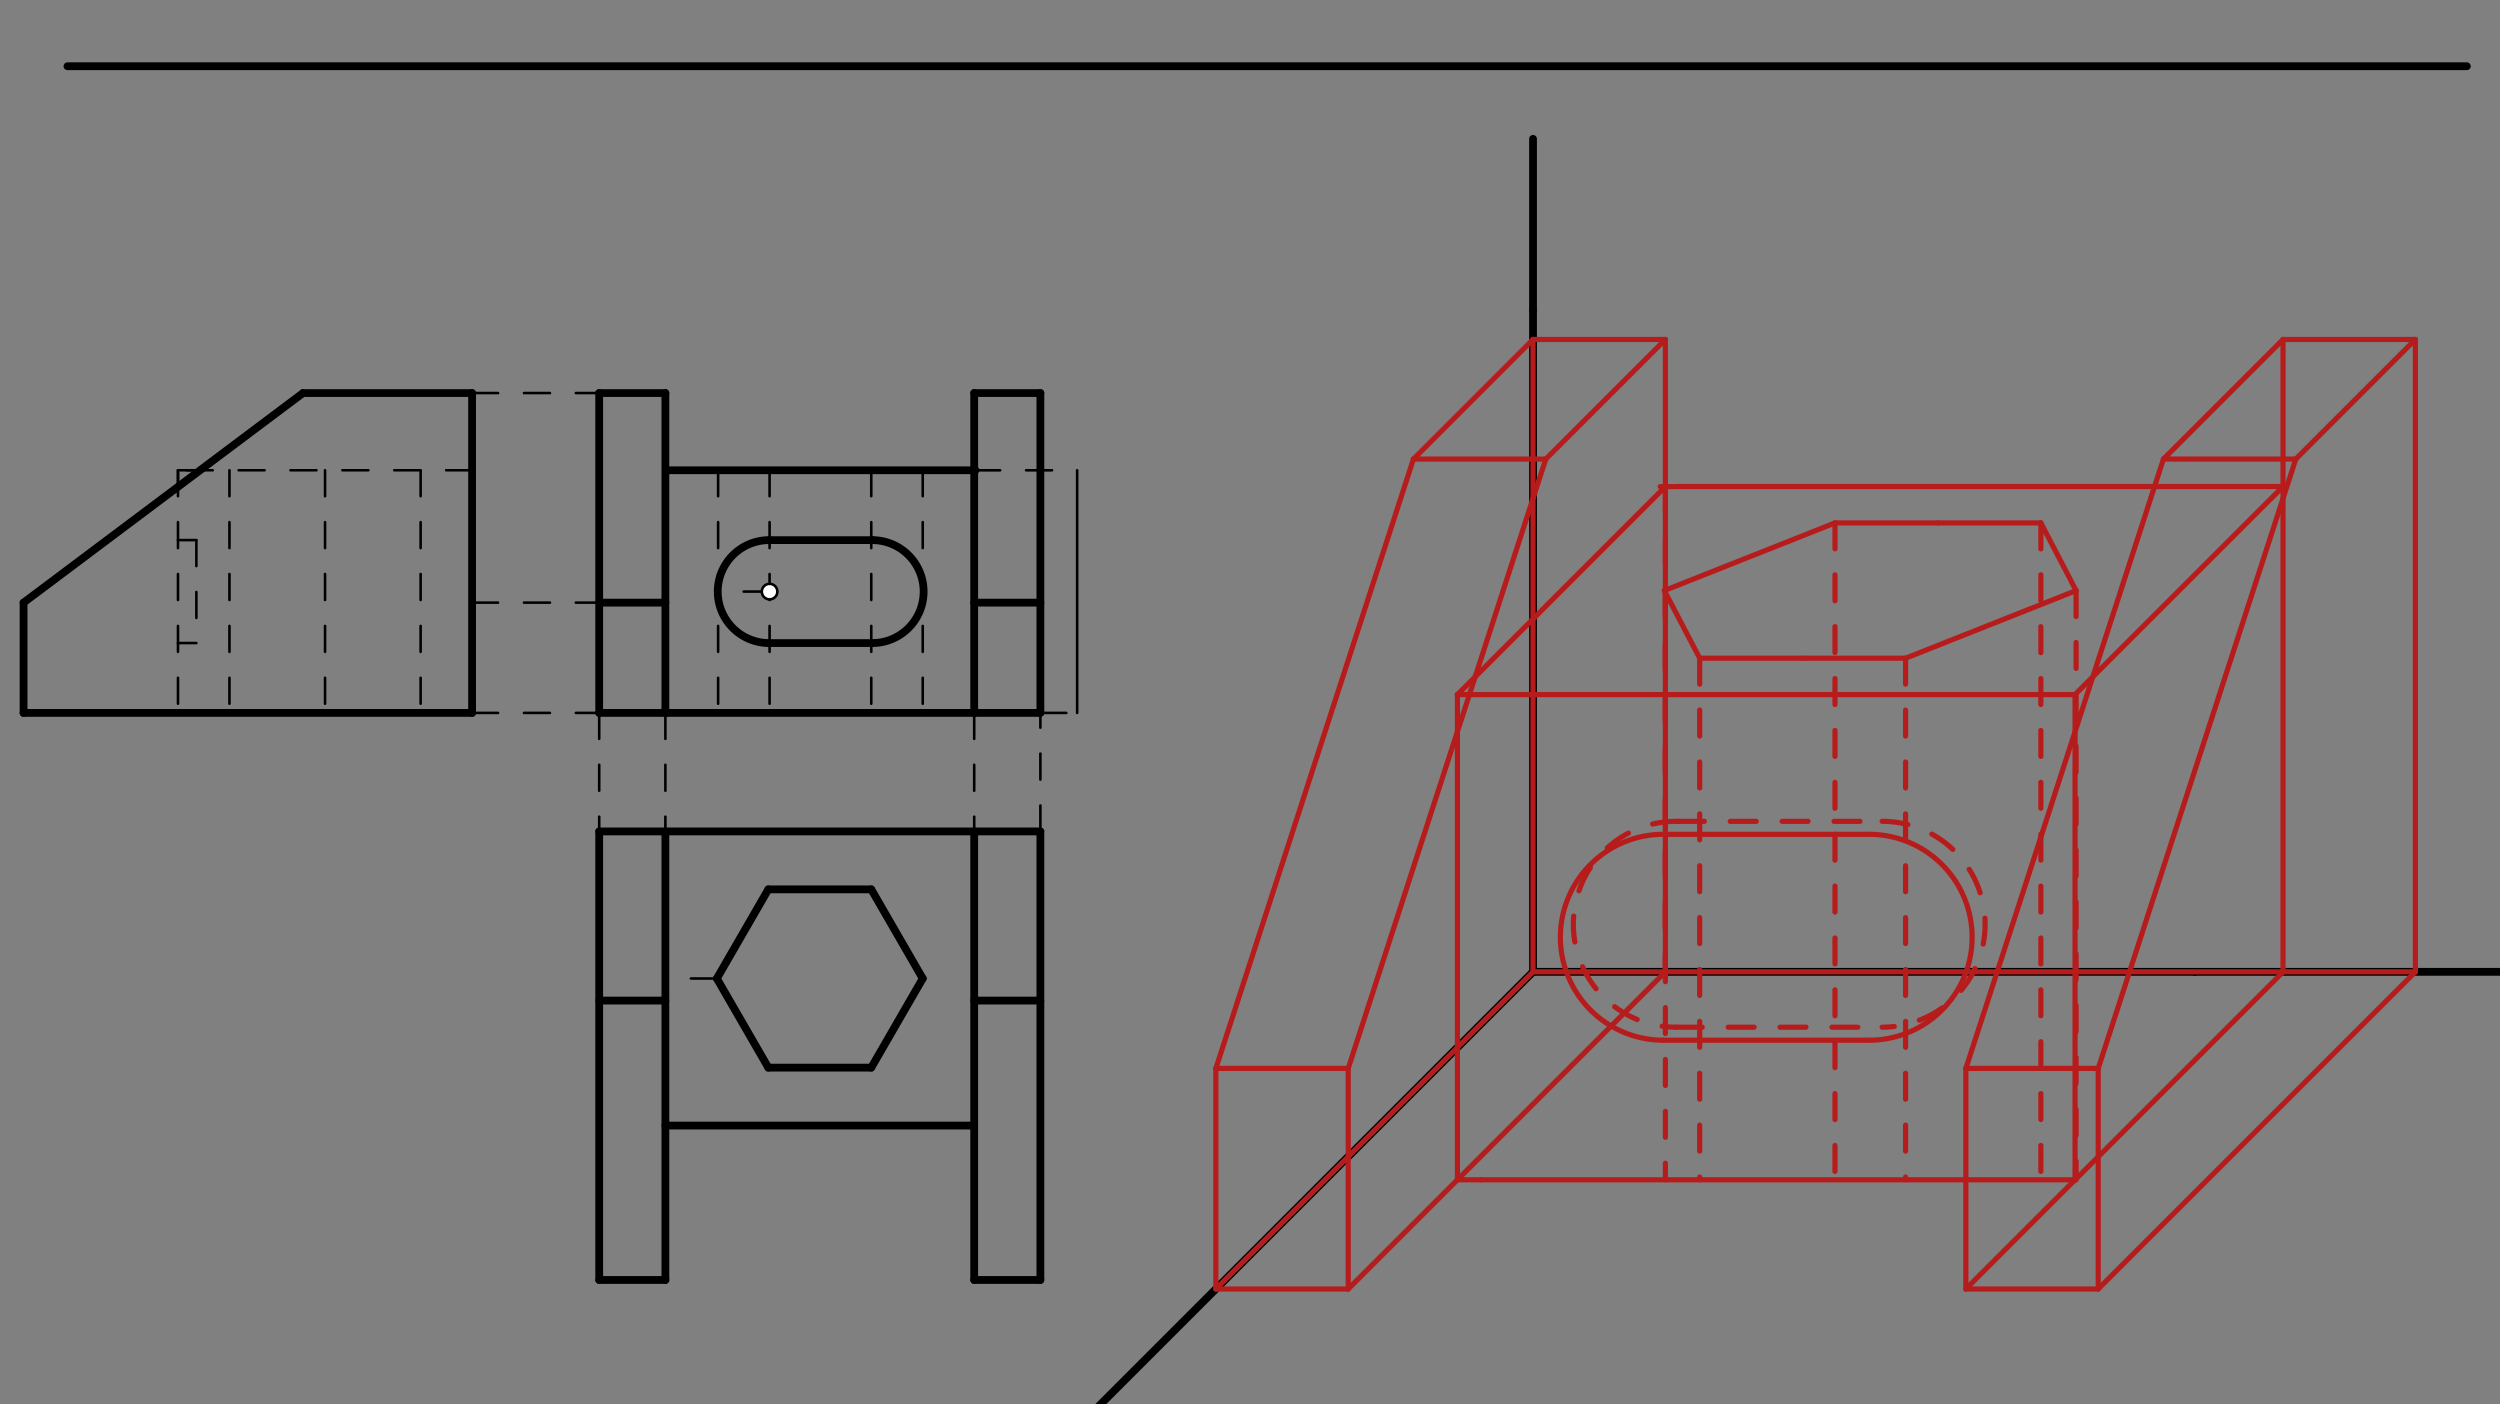 <svg xmlns="http://www.w3.org/2000/svg" class="svg--816" height="100%" preserveAspectRatio="xMidYMid meet" viewBox="0 0 963.78 541.417" width="100%"><rect x="0" y="0" width="963.78" height="541.417" fill="#808080" stroke="none"/><defs><marker id="marker-arrow" markerHeight="16" markerUnits="userSpaceOnUse" markerWidth="24" orient="auto-start-reverse" refX="24" refY="4" viewBox="0 0 24 8"><path d="M 0 0 L 24 4 L 0 8 z" stroke="inherit"></path></marker></defs><g class="aux-layer--949"></g><g class="main-layer--75a"><g class="element--733"><line stroke="#000000" stroke-dasharray="none" stroke-linecap="round" stroke-width="3" x1="26" x2="951" y1="25.531" y2="25.531"></line></g><g class="element--733"><line stroke="#000000" stroke-dasharray="none" stroke-linecap="round" stroke-width="3" x1="182" x2="182" y1="151.531" y2="274.838"></line></g><g class="element--733"><line stroke="#000000" stroke-dasharray="none" stroke-linecap="round" stroke-width="3" x1="182" x2="116.803" y1="151.531" y2="151.531"></line></g><g class="element--733"><line stroke="#000000" stroke-dasharray="none" stroke-linecap="round" stroke-width="3" x1="182" x2="9.087" y1="274.838" y2="274.838"></line></g><g class="element--733"><line stroke="#000000" stroke-dasharray="none" stroke-linecap="round" stroke-width="3" x1="9.087" x2="9.087" y1="274.838" y2="232.319"></line></g><g class="element--733"><line stroke="#000000" stroke-dasharray="none" stroke-linecap="round" stroke-width="3" x1="9.087" x2="116.803" y1="232.319" y2="151.531"></line></g><g class="element--733"><line stroke="#000000" stroke-dasharray="none" stroke-linecap="round" stroke-width="3" x1="231" x2="231" y1="151.531" y2="274.838"></line></g><g class="element--733"><line stroke="#000000" stroke-dasharray="none" stroke-linecap="round" stroke-width="3" x1="231" x2="256.512" y1="151.531" y2="151.531"></line></g><g class="element--733"><line stroke="#000000" stroke-dasharray="none" stroke-linecap="round" stroke-width="3" x1="231" x2="256.512" y1="274.838" y2="274.838"></line></g><g class="element--733"><line stroke="#000000" stroke-dasharray="none" stroke-linecap="round" stroke-width="3" x1="256.512" x2="256.512" y1="151.531" y2="274.838"></line></g><g class="element--733"><line stroke="#000000" stroke-dasharray="none" stroke-linecap="round" stroke-width="3" x1="231" x2="256.512" y1="232.319" y2="232.319"></line></g><g class="element--733"><line stroke="#000000" stroke-dasharray="none" stroke-linecap="round" stroke-width="3" x1="256.512" x2="375.567" y1="274.838" y2="274.838"></line></g><g class="element--733"><line stroke="#000000" stroke-dasharray="none" stroke-linecap="round" stroke-width="3" x1="375.567" x2="375.567" y1="274.838" y2="181.295"></line></g><g class="element--733"><line stroke="#000000" stroke-dasharray="none" stroke-linecap="round" stroke-width="3" x1="375.567" x2="401.079" y1="274.838" y2="274.838"></line></g><g class="element--733"><line stroke="#000000" stroke-dasharray="none" stroke-linecap="round" stroke-width="3" x1="401.079" x2="401.079" y1="274.838" y2="151.531"></line></g><g class="element--733"><line stroke="#000000" stroke-dasharray="none" stroke-linecap="round" stroke-width="3" x1="401.079" x2="375.567" y1="151.531" y2="151.531"></line></g><g class="element--733"><line stroke="#000000" stroke-dasharray="none" stroke-linecap="round" stroke-width="3" x1="375.567" x2="375.567" y1="151.531" y2="181.295"></line></g><g class="element--733"><line stroke="#000000" stroke-dasharray="none" stroke-linecap="round" stroke-width="3" x1="375.567" x2="401.079" y1="232.319" y2="232.319"></line></g><g class="element--733"><line stroke="#000000" stroke-dasharray="none" stroke-linecap="round" stroke-width="3" x1="257" x2="376.055" y1="181.296" y2="181.296"></line></g><g class="element--733"><line stroke="#000000" stroke-dasharray="none" stroke-linecap="round" stroke-width="3" x1="296.685" x2="336.37" y1="208.224" y2="208.224"></line></g><g class="element--733"><line stroke="#000000" stroke-dasharray="none" stroke-linecap="round" stroke-width="3" x1="296.685" x2="336.37" y1="247.909" y2="247.909"></line></g><g class="element--733"><path d="M 336.37 208.224 A 19.843 19.843 0 0 1 336.37 247.909" fill="none" stroke="#000000" stroke-dasharray="none" stroke-linecap="round" stroke-width="3"></path></g><g class="element--733"><path d="M 296.685 208.224 A 19.843 19.843 0 1 0 296.685 247.909" fill="none" stroke="#000000" stroke-dasharray="none" stroke-linecap="round" stroke-width="3"></path></g><g class="element--733"><line stroke="#000000" stroke-dasharray="none" stroke-linecap="round" stroke-width="3" x1="231" x2="401.079" y1="320.531" y2="320.531"></line></g><g class="element--733"><line stroke="#000000" stroke-dasharray="none" stroke-linecap="round" stroke-width="3" x1="231" x2="231" y1="320.531" y2="493.445"></line></g><g class="element--733"><line stroke="#000000" stroke-dasharray="none" stroke-linecap="round" stroke-width="3" x1="401.079" x2="401.079" y1="320.531" y2="493.445"></line></g><g class="element--733"><line stroke="#000000" stroke-dasharray="none" stroke-linecap="round" stroke-width="3" x1="231" x2="256.512" y1="493.445" y2="493.445"></line></g><g class="element--733"><line stroke="#000000" stroke-dasharray="none" stroke-linecap="round" stroke-width="3" x1="401.079" x2="375.567" y1="493.445" y2="493.445"></line></g><g class="element--733"><line stroke="#000000" stroke-dasharray="none" stroke-linecap="round" stroke-width="3" x1="256.512" x2="256.512" y1="493.445" y2="320.531"></line></g><g class="element--733"><line stroke="#000000" stroke-dasharray="none" stroke-linecap="round" stroke-width="3" x1="375.567" x2="375.567" y1="320.531" y2="493.445"></line></g><g class="element--733"><line stroke="#000000" stroke-dasharray="none" stroke-linecap="round" stroke-width="3" x1="401.079" x2="375.567" y1="385.728" y2="385.728"></line></g><g class="element--733"><line stroke="#000000" stroke-dasharray="none" stroke-linecap="round" stroke-width="3" x1="231" x2="256.512" y1="385.728" y2="385.728"></line></g><g class="element--733"><line stroke="#000000" stroke-dasharray="none" stroke-linecap="round" stroke-width="3" x1="256.512" x2="375.567" y1="433.917" y2="433.917"></line></g><g class="element--733"><line stroke="#000000" stroke-dasharray="none" stroke-linecap="round" stroke-width="3" x1="296.197" x2="335.882" y1="342.856" y2="342.856"></line></g><g class="element--733"><line stroke="#000000" stroke-dasharray="none" stroke-linecap="round" stroke-width="3" x1="335.882" x2="355.724" y1="342.856" y2="377.224"></line></g><g class="element--733"><line stroke="#000000" stroke-dasharray="none" stroke-linecap="round" stroke-width="3" x1="355.724" x2="335.882" y1="377.224" y2="411.592"></line></g><g class="element--733"><line stroke="#000000" stroke-dasharray="none" stroke-linecap="round" stroke-width="3" x1="335.882" x2="296.197" y1="411.592" y2="411.592"></line></g><g class="element--733"><line stroke="#000000" stroke-dasharray="none" stroke-linecap="round" stroke-width="3" x1="296.197" x2="276.354" y1="411.592" y2="377.224"></line></g><g class="element--733"><line stroke="#000000" stroke-dasharray="none" stroke-linecap="round" stroke-width="3" x1="276.354" x2="296.197" y1="377.224" y2="342.856"></line></g><g class="element--733"><line stroke="#000000" stroke-dasharray="10" stroke-linecap="round" stroke-width="1" x1="182" x2="231" y1="274.838" y2="274.838"></line></g><g class="element--733"><line stroke="#000000" stroke-dasharray="10" stroke-linecap="round" stroke-width="1" x1="182" x2="231" y1="151.531" y2="151.531"></line></g><g class="element--733"><line stroke="#000000" stroke-dasharray="10" stroke-linecap="round" stroke-width="1" x1="231" x2="231" y1="274.838" y2="320.531"></line></g><g class="element--733"><line stroke="#000000" stroke-dasharray="10" stroke-linecap="round" stroke-width="1" x1="256.512" x2="256.512" y1="274.838" y2="320.531"></line></g><g class="element--733"><line stroke="#000000" stroke-dasharray="10" stroke-linecap="round" stroke-width="1" x1="375.567" x2="375.567" y1="274.838" y2="335.531"></line></g><g class="element--733"><line stroke="#000000" stroke-dasharray="10" stroke-linecap="round" stroke-width="1" x1="401.079" x2="401.079" y1="260.531" y2="274.838"></line></g><g class="element--733"><line stroke="#000000" stroke-dasharray="10" stroke-linecap="round" stroke-width="1" x1="401.079" x2="401.079" y1="320.531" y2="274.838"></line></g><g class="element--733"><line stroke="#000000" stroke-dasharray="10" stroke-linecap="round" stroke-width="1" x1="182" x2="231" y1="232.319" y2="232.319"></line></g><g class="element--733"><line stroke="#000000" stroke-dasharray="10" stroke-linecap="round" stroke-width="1" x1="182" x2="68.614" y1="181.295" y2="181.295"></line></g><g class="element--733"><line stroke="#000000" stroke-dasharray="10" stroke-linecap="round" stroke-width="1" x1="68.614" x2="68.614" y1="181.295" y2="274.838"></line></g><g class="element--733"><line stroke="#000000" stroke-dasharray="10" stroke-linecap="round" stroke-width="1" x1="68.614" x2="75.701" y1="208.224" y2="208.224"></line></g><g class="element--733"><line stroke="#000000" stroke-dasharray="10" stroke-linecap="round" stroke-width="1" x1="68.614" x2="75.701" y1="247.909" y2="247.909"></line></g><g class="element--733"><line stroke="#000000" stroke-dasharray="10" stroke-linecap="round" stroke-width="1" x1="75.701" x2="75.701" y1="208.224" y2="247.909"></line></g><g class="element--733"><line stroke="#000000" stroke-dasharray="none" stroke-linecap="round" stroke-width="1" x1="77.118" x2="68.614" y1="181.295" y2="181.295"></line></g><g class="element--733"><line stroke="#000000" stroke-dasharray="none" stroke-linecap="round" stroke-width="1" x1="68.614" x2="68.614" y1="181.295" y2="187.673"></line></g><g class="element--733"><line stroke="#000000" stroke-dasharray="10" stroke-linecap="round" stroke-width="1" x1="162.157" x2="162.157" y1="181.295" y2="274.838"></line></g><g class="element--733"><line stroke="#000000" stroke-dasharray="10" stroke-linecap="round" stroke-width="1" x1="88.457" x2="88.457" y1="181.295" y2="274.838"></line></g><g class="element--733"><line stroke="#000000" stroke-dasharray="10" stroke-linecap="round" stroke-width="1" x1="125.307" x2="125.307" y1="181.295" y2="274.838"></line></g><g class="element--733"><line stroke="#000000" stroke-dasharray="10" stroke-linecap="round" stroke-width="1" x1="276.843" x2="276.843" y1="181.296" y2="274.838"></line></g><g class="element--733"><line stroke="#000000" stroke-dasharray="10" stroke-linecap="round" stroke-width="1" x1="355.724" x2="355.724" y1="181.296" y2="274.838"></line></g><g class="element--733"><line stroke="#000000" stroke-dasharray="10" stroke-linecap="round" stroke-width="1" x1="296.685" x2="296.685" y1="181.296" y2="274.838"></line></g><g class="element--733"><line stroke="#000000" stroke-dasharray="10" stroke-linecap="round" stroke-width="1" x1="335.882" x2="335.882" y1="181.296" y2="274.838"></line></g><g class="element--733"><line stroke="#000000" stroke-dasharray="10" stroke-linecap="round" stroke-width="1" x1="296.685" x2="276.843" y1="228.067" y2="228.044"></line></g><g class="element--733"><line stroke="#000000" stroke-dasharray="10" stroke-linecap="round" stroke-width="1" x1="401.079" x2="415.252" y1="274.838" y2="274.838"></line></g><g class="element--733"><line stroke="#000000" stroke-dasharray="10" stroke-linecap="round" stroke-width="1" x1="375.567" x2="415.252" y1="181.296" y2="181.296"></line></g><g class="element--733"><line stroke="#000000" stroke-dasharray="none" stroke-linecap="round" stroke-width="1" x1="415.252" x2="415.252" y1="181.296" y2="274.838"></line></g><g class="element--733"><line stroke="#000000" stroke-dasharray="10" stroke-linecap="round" stroke-width="1" x1="276.354" x2="256.512" y1="377.224" y2="377.224"></line></g><g class="element--733"><line stroke="#000000" stroke-dasharray="none" stroke-linecap="round" stroke-width="3" x1="591" x2="591" y1="119.531" y2="374.649"></line></g><g class="element--733"><line stroke="#000000" stroke-dasharray="none" stroke-linecap="round" stroke-width="3" x1="591" x2="846.118" y1="374.649" y2="374.649"></line></g><g class="element--733"><line stroke="#000000" stroke-dasharray="none" stroke-linecap="round" stroke-width="3" x1="591" x2="410.604" y1="374.649" y2="555.045"></line></g><g class="element--733"><line stroke="#000000" stroke-dasharray="none" stroke-linecap="round" stroke-width="3" x1="846.118" x2="1033.205" y1="374.649" y2="374.649"></line></g><g class="element--733"><line stroke="#000000" stroke-dasharray="none" stroke-linecap="round" stroke-width="3" x1="591" x2="591" y1="119.531" y2="53.531"></line></g><g class="element--733"><line stroke="#B71C1C" stroke-dasharray="none" stroke-linecap="round" stroke-width="2" x1="591" x2="591" y1="374.649" y2="130.87"></line></g><g class="element--733"><line stroke="#B71C1C" stroke-dasharray="none" stroke-linecap="round" stroke-width="2" x1="591" x2="468.732" y1="374.649" y2="496.918"></line></g><g class="element--733"><line stroke="#B71C1C" stroke-dasharray="none" stroke-linecap="round" stroke-width="2" x1="468.732" x2="468.732" y1="496.918" y2="411.878"></line></g><g class="element--733"><line stroke="#B71C1C" stroke-dasharray="none" stroke-linecap="round" stroke-width="2" x1="591" x2="544.899" y1="130.87" y2="176.971"></line></g><g class="element--733"><line stroke="#B71C1C" stroke-dasharray="none" stroke-linecap="round" stroke-width="2" x1="544.899" x2="468.732" y1="176.971" y2="411.878"></line></g><g class="element--733"><line stroke="#B71C1C" stroke-dasharray="none" stroke-linecap="round" stroke-width="2" x1="591" x2="642.024" y1="374.649" y2="374.649"></line></g><g class="element--733"><line stroke="#B71C1C" stroke-dasharray="none" stroke-linecap="round" stroke-width="2" x1="591" x2="642.024" y1="130.87" y2="130.87"></line></g><g class="element--733"><line stroke="#B71C1C" stroke-dasharray="none" stroke-linecap="round" stroke-width="2" x1="642.024" x2="595.922" y1="130.87" y2="176.971"></line></g><g class="element--733"><line stroke="#B71C1C" stroke-dasharray="none" stroke-linecap="round" stroke-width="2" x1="642.024" x2="519.755" y1="374.649" y2="496.918"></line></g><g class="element--733"><line stroke="#B71C1C" stroke-dasharray="none" stroke-linecap="round" stroke-width="2" x1="519.755" x2="519.755" y1="496.918" y2="411.878"></line></g><g class="element--733"><line stroke="#B71C1C" stroke-dasharray="none" stroke-linecap="round" stroke-width="2" x1="519.755" x2="468.732" y1="496.918" y2="496.918"></line></g><g class="element--733"><line stroke="#B71C1C" stroke-dasharray="none" stroke-linecap="round" stroke-width="2" x1="595.922" x2="519.755" y1="176.971" y2="411.878"></line></g><g class="element--733"><line stroke="#B71C1C" stroke-dasharray="none" stroke-linecap="round" stroke-width="2" x1="544.899" x2="595.922" y1="176.971" y2="176.971"></line></g><g class="element--733"><line stroke="#B71C1C" stroke-dasharray="none" stroke-linecap="round" stroke-width="2" x1="468.732" x2="519.755" y1="411.878" y2="411.878"></line></g><g class="element--733"><line stroke="#B71C1C" stroke-dasharray="none" stroke-linecap="round" stroke-width="2" x1="642.024" x2="642.024" y1="374.649" y2="130.87"></line></g><g class="element--733"><line stroke="#B71C1C" stroke-dasharray="none" stroke-linecap="round" stroke-width="2" x1="642.024" x2="880.134" y1="374.649" y2="374.649"></line></g><g class="element--733"><line stroke="#B71C1C" stroke-dasharray="none" stroke-linecap="round" stroke-width="2" x1="646" x2="640" y1="187.605" y2="187.605"></line></g><g class="element--733"><line stroke="#B71C1C" stroke-dasharray="none" stroke-linecap="round" stroke-width="2" x1="880.134" x2="880.134" y1="374.649" y2="187.563"></line></g><g class="element--733"><line stroke="#B71C1C" stroke-dasharray="none" stroke-linecap="round" stroke-width="2" x1="880.134" x2="646.02" y1="187.563" y2="187.563"></line></g><g class="element--733"><line stroke="#B71C1C" stroke-dasharray="none" stroke-linecap="round" stroke-width="2" x1="642.024" x2="561.848" y1="187.605" y2="267.781"></line></g><g class="element--733"><line stroke="#B71C1C" stroke-dasharray="none" stroke-linecap="round" stroke-width="2" x1="880.134" x2="799.958" y1="187.563" y2="267.739"></line></g><g class="element--733"><line stroke="#B71C1C" stroke-dasharray="none" stroke-linecap="round" stroke-width="2" x1="561.848" x2="799.958" y1="267.781" y2="267.781"></line></g><g class="element--733"><line stroke="#B71C1C" stroke-dasharray="none" stroke-linecap="round" stroke-width="2" x1="561.848" x2="561.848" y1="267.781" y2="454.868"></line></g><g class="element--733"><line stroke="#B71C1C" stroke-dasharray="none" stroke-linecap="round" stroke-width="2" x1="799.958" x2="799.958" y1="267.781" y2="454.868"></line></g><g class="element--733"><line stroke="#B71C1C" stroke-dasharray="none" stroke-linecap="round" stroke-width="2" x1="799.958" x2="880.155" y1="454.868" y2="374.671"></line></g><g class="element--733"><line stroke="#B71C1C" stroke-dasharray="none" stroke-linecap="round" stroke-width="2" x1="571" x2="799.958" y1="454.825" y2="454.825"></line></g><g class="element--733"><line stroke="#B71C1C" stroke-dasharray="none" stroke-linecap="round" stroke-width="2" x1="880.134" x2="931.157" y1="374.649" y2="374.649"></line></g><g class="element--733"><line stroke="#B71C1C" stroke-dasharray="none" stroke-linecap="round" stroke-width="2" x1="931.157" x2="931.157" y1="374.649" y2="130.87"></line></g><g class="element--733"><line stroke="#B71C1C" stroke-dasharray="none" stroke-linecap="round" stroke-width="2" x1="931.157" x2="880.134" y1="130.87" y2="130.87"></line></g><g class="element--733"><line stroke="#B71C1C" stroke-dasharray="none" stroke-linecap="round" stroke-width="2" x1="880.134" x2="880.134" y1="130.87" y2="187.563"></line></g><g class="element--733"><line stroke="#B71C1C" stroke-dasharray="none" stroke-linecap="round" stroke-width="2" x1="880.134" x2="834.033" y1="130.87" y2="176.971"></line></g><g class="element--733"><line stroke="#B71C1C" stroke-dasharray="none" stroke-linecap="round" stroke-width="2" x1="931.157" x2="885.056" y1="130.87" y2="176.971"></line></g><g class="element--733"><line stroke="#B71C1C" stroke-dasharray="none" stroke-linecap="round" stroke-width="2" x1="931.157" x2="808.889" y1="374.649" y2="496.918"></line></g><g class="element--733"><line stroke="#B71C1C" stroke-dasharray="none" stroke-linecap="round" stroke-width="2" x1="808.889" x2="757.866" y1="496.918" y2="496.918"></line></g><g class="element--733"><line stroke="#B71C1C" stroke-dasharray="none" stroke-linecap="round" stroke-width="2" x1="799.958" x2="757.866" y1="454.825" y2="496.918"></line></g><g class="element--733"><line stroke="#B71C1C" stroke-dasharray="none" stroke-linecap="round" stroke-width="2" x1="757.866" x2="757.866" y1="496.918" y2="411.878"></line></g><g class="element--733"><line stroke="#B71C1C" stroke-dasharray="none" stroke-linecap="round" stroke-width="2" x1="808.889" x2="808.889" y1="496.918" y2="411.878"></line></g><g class="element--733"><line stroke="#B71C1C" stroke-dasharray="none" stroke-linecap="round" stroke-width="2" x1="757.866" x2="808.889" y1="411.878" y2="411.878"></line></g><g class="element--733"><line stroke="#B71C1C" stroke-dasharray="none" stroke-linecap="round" stroke-width="2" x1="834.033" x2="885.056" y1="176.971" y2="176.971"></line></g><g class="element--733"><line stroke="#B71C1C" stroke-dasharray="none" stroke-linecap="round" stroke-width="2" x1="834.033" x2="757.866" y1="176.971" y2="411.878"></line></g><g class="element--733"><line stroke="#B71C1C" stroke-dasharray="none" stroke-linecap="round" stroke-width="2" x1="808.889" x2="885.056" y1="411.878" y2="176.971"></line></g><g class="element--733"><line stroke="#B71C1C" stroke-dasharray="none" stroke-linecap="round" stroke-width="2" x1="571" x2="561.848" y1="454.825" y2="454.825"></line></g><g class="element--733"><path d="M 642.024 321.648 A 39.685 39.685 0 1 0 641.218 401.01" fill="none" stroke="#B71C1C" stroke-dasharray="none" stroke-linecap="round" stroke-width="2"></path></g><g class="element--733"><path d="M 720.588 321.64 A 39.685 39.685 0 0 1 720.588 401.01" fill="none" stroke="#B71C1C" stroke-dasharray="none" stroke-linecap="round" stroke-width="2"></path></g><g class="element--733"><line stroke="#B71C1C" stroke-dasharray="none" stroke-linecap="round" stroke-width="2" x1="642.024" x2="720.588" y1="321.648" y2="321.64"></line></g><g class="element--733"><line stroke="#B71C1C" stroke-dasharray="none" stroke-linecap="round" stroke-width="2" x1="720.588" x2="641.218" y1="401.01" y2="401.01"></line></g><g class="element--733"><line stroke="#B71C1C" stroke-dasharray="10" stroke-linecap="round" stroke-width="2" x1="646.229" x2="725.599" y1="395.999" y2="395.999"></line></g><g class="element--733"><line stroke="#B71C1C" stroke-dasharray="10" stroke-linecap="round" stroke-width="2" x1="647.034" x2="725.599" y1="316.637" y2="316.629"></line></g><g class="element--733"><path d="M 725.599 316.629 A 39.685 39.685 0 1 1 725.599 395.999" fill="none" stroke="#B71C1C" stroke-dasharray="10" stroke-linecap="round" stroke-width="2"></path></g><g class="element--733"><path d="M 647.034 316.637 A 39.685 39.685 0 1 0 646.229 395.999" fill="none" stroke="#B71C1C" stroke-dasharray="10" stroke-linecap="round" stroke-width="2"></path></g><g class="element--733"><line stroke="#B71C1C" stroke-dasharray="none" stroke-linecap="round" stroke-width="2" x1="694.934" x2="734.619" y1="253.751" y2="253.751"></line></g><g class="element--733"><line stroke="#B71C1C" stroke-dasharray="none" stroke-linecap="round" stroke-width="2" x1="694.934" x2="655.249" y1="253.751" y2="253.751"></line></g><g class="element--733"><line stroke="#B71C1C" stroke-dasharray="none" stroke-linecap="round" stroke-width="2" x1="747.091" x2="786.776" y1="201.594" y2="201.594"></line></g><g class="element--733"><line stroke="#B71C1C" stroke-dasharray="none" stroke-linecap="round" stroke-width="2" x1="747.091" x2="707.406" y1="201.594" y2="201.594"></line></g><g class="element--733"><line stroke="#B71C1C" stroke-dasharray="none" stroke-linecap="round" stroke-width="2" x1="641.621" x2="707.406" y1="227.672" y2="201.594"></line></g><g class="element--733"><line stroke="#B71C1C" stroke-dasharray="none" stroke-linecap="round" stroke-width="2" x1="641.621" x2="655.249" y1="227.672" y2="253.751"></line></g><g class="element--733"><line stroke="#B71C1C" stroke-dasharray="none" stroke-linecap="round" stroke-width="2" x1="734.619" x2="800.361" y1="253.751" y2="227.672"></line></g><g class="element--733"><line stroke="#B71C1C" stroke-dasharray="none" stroke-linecap="round" stroke-width="2" x1="800.361" x2="786.776" y1="227.672" y2="201.594"></line></g><g class="element--733"><line stroke="#B71C1C" stroke-dasharray="10" stroke-linecap="round" stroke-width="2" x1="655.249" x2="655.249" y1="253.751" y2="454.825"></line></g><g class="element--733"><line stroke="#B71C1C" stroke-dasharray="10" stroke-linecap="round" stroke-width="2" x1="707.406" x2="707.406" y1="201.594" y2="454.825"></line></g><g class="element--733"><line stroke="#B71C1C" stroke-dasharray="10" stroke-linecap="round" stroke-width="2" x1="734.619" x2="734.619" y1="253.751" y2="454.825"></line></g><g class="element--733"><line stroke="#B71C1C" stroke-dasharray="10" stroke-linecap="round" stroke-width="2" x1="800.361" x2="800.361" y1="227.672" y2="454.825"></line></g><g class="element--733"><line stroke="#B71C1C" stroke-dasharray="10" stroke-linecap="round" stroke-width="2" x1="786.776" x2="786.776" y1="201.594" y2="454.825"></line></g><g class="element--733"><line stroke="#B71C1C" stroke-dasharray="10" stroke-linecap="round" stroke-width="2" x1="642.024" x2="642.024" y1="228.443" y2="454.825"></line></g><g class="element--733"><line stroke="#B71C1C" stroke-dasharray="10" stroke-linecap="round" stroke-width="2" x1="642.024" x2="642.024" y1="187.605" y2="374.649"></line></g><g class="element--733"><circle cx="296.685" cy="228.067" r="3" stroke="#000000" stroke-width="1" fill="#ffffff"></circle>}</g></g><g class="snaps-layer--ac6"></g><g class="temp-layer--52d"></g></svg>